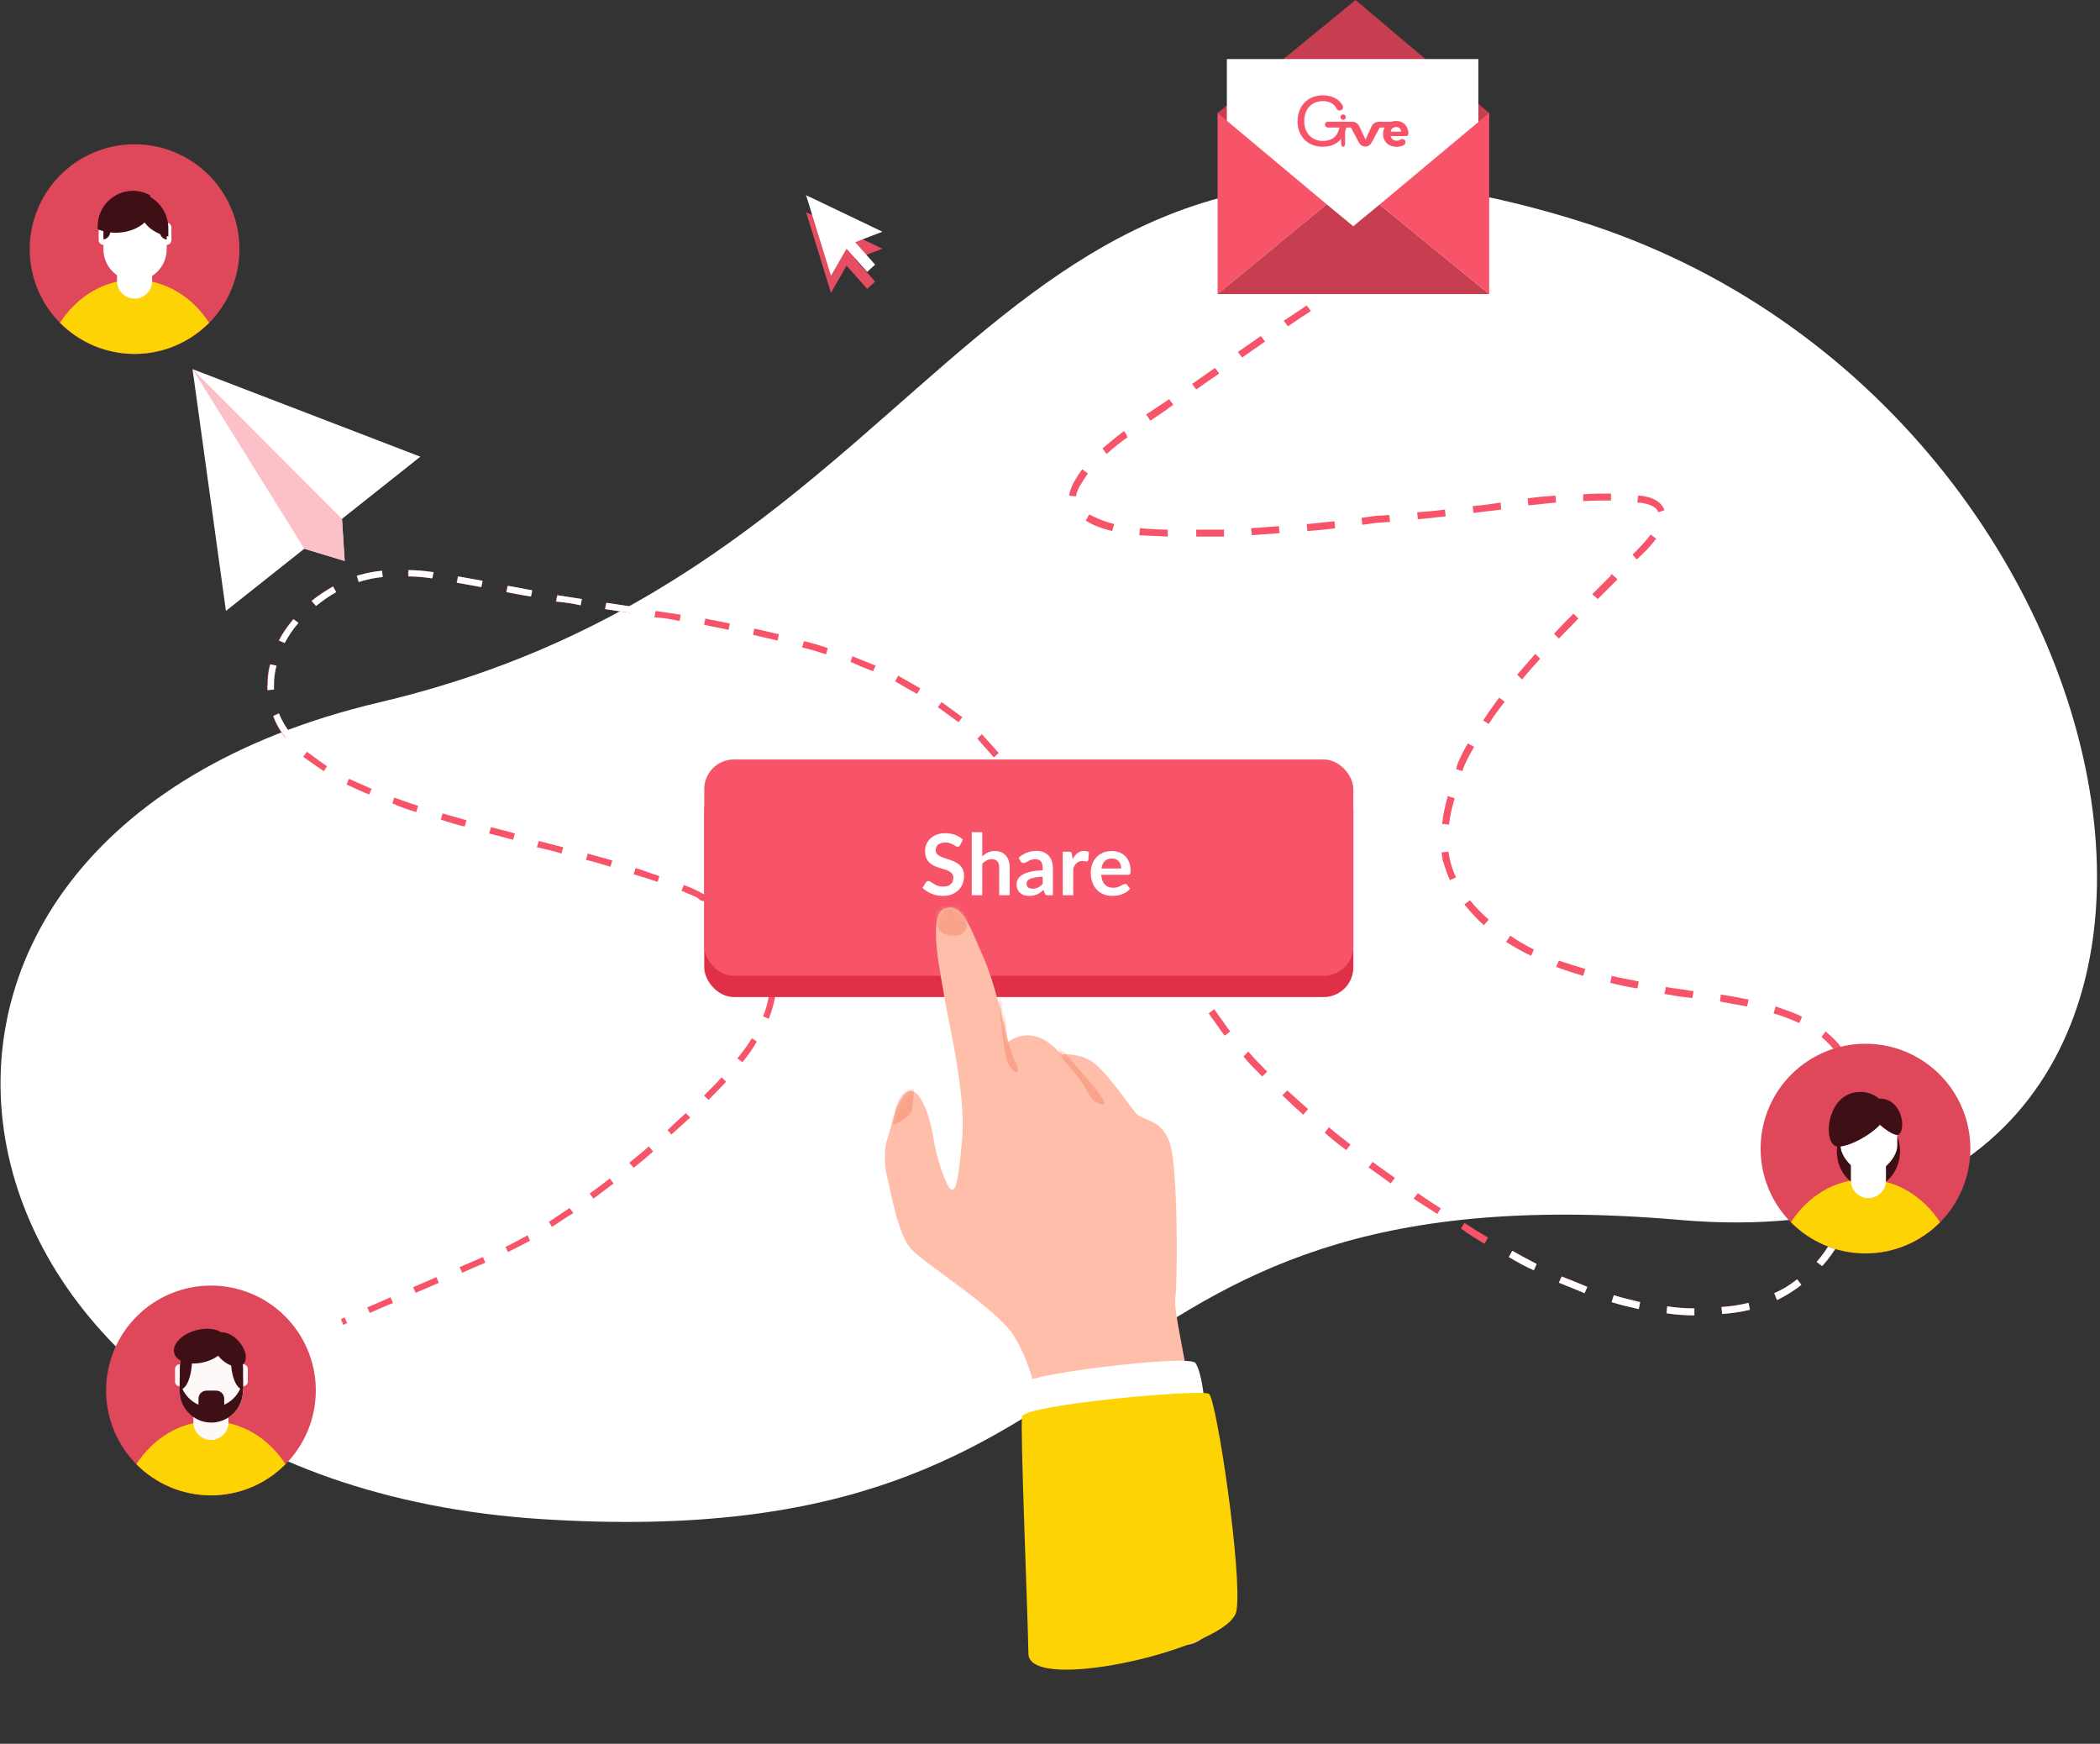 <svg width="495" height="411" viewBox="0 0 495 411" fill="none" xmlns="http://www.w3.org/2000/svg">
<rect x="0" y="0" width="495" height="411" fill="#333333" stroke="none"/>
<path d="M395.967 287.529C245.967 274.529 274.467 367.529 127.467 358.029C-19.534 348.529 -48.533 198.029 89.467 165.529C227.467 133.029 230.467 8.029 371.967 52.029C513.467 96.029 545.967 300.529 395.967 287.529Z" fill="white"/>
<path fill-rule="evenodd" clip-rule="evenodd" d="M56.443 58.721C56.443 65.278 53.838 71.566 49.202 76.202C44.566 80.838 38.278 83.442 31.721 83.442C25.165 83.442 18.877 80.838 14.241 76.202C9.605 71.566 7 65.278 7 58.721C7 52.165 9.605 45.877 14.241 41.241C18.877 36.605 25.165 34 31.721 34C38.278 34 44.566 36.605 49.202 41.241C53.838 45.877 56.443 52.165 56.443 58.721Z" fill="#DF475B"/>
<path fill-rule="evenodd" clip-rule="evenodd" d="M31.72 65.945C24.497 65.945 18.123 69.923 14.145 76.065C18.625 80.584 24.844 83.404 31.72 83.404C38.595 83.404 44.814 80.584 49.295 76.065C45.316 69.962 38.943 65.945 31.72 65.945Z" fill="#FDD304"/>
<path fill-rule="evenodd" clip-rule="evenodd" d="M31.721 52.811C29.442 52.811 27.588 54.665 27.588 56.944V66.254C27.588 68.532 29.442 70.387 31.721 70.387C34 70.387 35.854 68.532 35.854 66.254V56.944C35.854 54.665 34 52.811 31.721 52.811Z" fill="white"/>
<path fill-rule="evenodd" clip-rule="evenodd" d="M24.382 52.502C23.764 52.502 23.262 53.005 23.262 53.623V56.597C23.262 57.215 23.764 57.717 24.382 57.717C25 57.717 25.502 57.215 25.502 56.597V53.623C25.502 53.005 25 52.502 24.382 52.502Z" fill="white"/>
<path fill-rule="evenodd" clip-rule="evenodd" d="M39.292 52.502C38.674 52.502 38.172 53.005 38.172 53.623V56.597C38.172 57.215 38.674 57.717 39.292 57.717C39.91 57.717 40.412 57.215 40.412 56.597V53.623C40.412 53.005 39.91 52.502 39.292 52.502Z" fill="white"/>
<path fill-rule="evenodd" clip-rule="evenodd" d="M31.836 45.974C27.741 45.974 24.381 49.335 24.381 53.429V58.76C24.381 62.854 27.741 66.215 31.836 66.215C35.93 66.215 39.291 62.854 39.291 58.76V53.429C39.291 49.335 35.93 45.974 31.836 45.974Z" fill="white"/>
<path fill-rule="evenodd" clip-rule="evenodd" d="M24.381 53.429V56.442C25.308 56.288 26.003 55.515 26.003 54.55V50.61H24.922C24.574 51.498 24.381 52.464 24.381 53.429Z" fill="#3E0F15"/>
<path fill-rule="evenodd" clip-rule="evenodd" d="M34.502 45.974C33.614 46.979 33.111 48.176 33.111 49.451C33.111 52.464 35.892 54.974 39.678 55.747V53.816C39.678 50.301 37.553 47.249 34.502 45.974Z" fill="#3E0F15"/>
<path fill-rule="evenodd" clip-rule="evenodd" d="M31.334 44.97C26.776 44.97 23.029 48.717 23.029 53.275V54.048C24.265 54.55 25.733 54.859 27.24 54.859C32.068 54.859 35.969 52 35.969 48.485C35.969 47.597 35.699 46.747 35.274 45.974C34.115 45.318 32.763 44.97 31.334 44.97Z" fill="#3E0F15"/>
<path fill-rule="evenodd" clip-rule="evenodd" d="M37.67 50.648V54.588C37.67 55.554 38.365 56.326 39.292 56.481V53.468C39.292 52.502 39.099 51.537 38.752 50.687H37.67V50.648Z" fill="#3E0F15"/>
<path fill-rule="evenodd" clip-rule="evenodd" d="M74.442 327.721C74.442 334.278 71.838 340.566 67.202 345.202C62.566 349.838 56.278 352.443 49.721 352.443C43.165 352.443 36.877 349.838 32.241 345.202C27.605 340.566 25 334.278 25 327.721C25 321.165 27.605 314.877 32.241 310.241C36.877 305.605 43.165 303 49.721 303C56.278 303 62.566 305.605 67.202 310.241C71.838 314.877 74.442 321.165 74.442 327.721Z" fill="#DF475B"/>
<path fill-rule="evenodd" clip-rule="evenodd" d="M49.72 334.983C42.497 334.983 36.123 338.962 32.145 345.103C36.625 349.623 42.844 352.443 49.72 352.443C56.595 352.443 62.814 349.623 67.295 345.103C63.316 338.962 56.943 334.983 49.72 334.983Z" fill="#FDD304"/>
<path fill-rule="evenodd" clip-rule="evenodd" d="M49.721 321.811C47.442 321.811 45.588 323.665 45.588 325.944V335.253C45.588 337.532 47.442 339.387 49.721 339.387C52 339.387 53.854 337.532 53.854 335.253V325.944C53.854 323.704 52 321.811 49.721 321.811Z" fill="#FFF8F9"/>
<path fill-rule="evenodd" clip-rule="evenodd" d="M42.382 321.541C41.764 321.541 41.262 322.043 41.262 322.661V325.635C41.262 326.254 41.764 326.756 42.382 326.756C43 326.756 43.502 326.254 43.502 325.635V322.661C43.502 322.043 43 321.541 42.382 321.541Z" fill="#FFF8F9"/>
<path fill-rule="evenodd" clip-rule="evenodd" d="M57.292 321.541C56.674 321.541 56.172 322.043 56.172 322.661V325.635C56.172 326.254 56.674 326.756 57.292 326.756C57.91 326.756 58.412 326.254 58.412 325.635V322.661C58.412 322.043 57.91 321.541 57.292 321.541Z" fill="#FFF8F9"/>
<path fill-rule="evenodd" clip-rule="evenodd" d="M49.836 315.013C45.741 315.013 42.381 318.373 42.381 322.468V327.798C42.381 331.893 45.741 335.253 49.836 335.253C53.93 335.253 57.291 331.893 57.291 327.798V322.468C57.291 318.373 53.93 315.013 49.836 315.013Z" fill="#FFF8F9"/>
<path fill-rule="evenodd" clip-rule="evenodd" d="M42.381 322.468V327.528C44.003 327.528 45.278 324.245 45.278 320.228C45.278 319.03 45.162 317.871 44.969 316.867C43.346 318.181 42.381 320.228 42.381 322.468Z" fill="#3E0F15"/>
<path fill-rule="evenodd" clip-rule="evenodd" d="M54.703 316.828C54.51 317.833 54.395 318.991 54.395 320.189C54.395 324.245 55.708 327.489 57.292 327.489V322.429C57.292 320.228 56.287 318.18 54.703 316.828Z" fill="#3E0F15"/>
<path fill-rule="evenodd" clip-rule="evenodd" d="M52.85 331.082V329.653C52.85 328.61 52.001 327.76 50.958 327.76H48.679C47.636 327.76 46.786 328.61 46.786 329.653V331.082C44.159 329.923 42.344 327.296 42.344 324.283V327.837C42.344 331.932 45.704 335.292 49.799 335.292C53.893 335.292 57.254 331.932 57.254 327.837V324.283C57.292 327.296 55.438 329.923 52.85 331.082Z" fill="#3E0F15"/>
<path fill-rule="evenodd" clip-rule="evenodd" d="M54.046 314.434C53.351 314.124 52.733 313.97 52.153 314.009C50.995 313.275 49.218 312.966 47.248 313.313C43.771 313.893 40.99 316.094 40.99 318.296C40.99 320.498 43.81 321.811 47.248 321.232C48.87 320.961 50.338 320.343 51.419 319.532C52.115 320.421 53.042 321.193 54.046 321.657C56.209 322.661 57.947 321.85 57.947 319.841C57.909 317.833 56.171 315.438 54.046 314.434Z" fill="#3E0F15"/>
<path d="M45.383 87L99.082 107.636L80.606 122.292L81.245 132.213L71.73 129.331L53.254 143.987L45.383 87Z" fill="white"/>
<path fill-rule="evenodd" clip-rule="evenodd" d="M45.383 87L71.73 129.331L81.245 132.213L80.606 122.292L45.383 87Z" fill="#FCC0C8"/>
<path d="M80.933 312.274L81.822 311.83L81.229 310.496L80.341 310.941L80.933 312.274ZM87.154 309.459C89.08 308.571 90.857 307.83 92.635 307.089L92.043 305.756C90.265 306.497 88.487 307.386 86.562 308.126L87.154 309.459ZM97.968 304.719L103.448 302.349L102.856 301.016L97.375 303.386L97.968 304.719ZM108.929 299.979C110.854 299.091 112.632 298.35 114.409 297.609L113.817 296.276C112.188 297.017 110.41 297.758 108.336 298.646L108.929 299.979ZM119.742 295.091C121.816 294.054 123.593 293.166 124.926 292.425L124.334 291.092L124.186 291.24C122.853 291.981 121.223 292.869 119.149 293.906L119.742 295.091ZM130.111 289.166C131.74 288.129 133.37 286.944 135.147 285.908L134.258 284.723C132.629 285.759 130.999 286.944 129.37 287.981L130.111 289.166ZM139.887 282.501C141.516 281.316 142.998 280.131 144.627 278.946L143.738 277.761C142.257 278.946 140.628 280.131 138.998 281.316L139.887 282.501ZM149.367 275.242C150.848 274.057 152.478 272.724 153.959 271.391L152.922 270.206C151.441 271.539 149.96 272.724 148.33 274.057L149.367 275.242ZM158.255 267.392C159.736 266.059 161.217 264.726 162.698 263.392L161.662 262.356C160.18 263.689 158.699 265.022 157.366 266.355L158.255 267.392ZM166.994 259.245C168.623 257.616 169.957 256.282 171.142 254.949L170.105 253.912C168.92 255.246 167.735 256.431 165.957 258.208L166.994 259.245ZM174.993 250.357C176.326 248.728 177.511 247.099 178.4 245.469L177.215 244.729C176.326 246.21 175.141 247.839 173.808 249.469L174.993 250.357ZM181.214 240.137C181.955 238.211 182.547 236.137 182.843 234.212L181.362 234.064C181.066 235.841 180.622 237.767 179.881 239.544L181.214 240.137ZM181.362 228.435L182.843 228.139C182.399 226.065 181.658 224.139 180.622 222.362L179.437 223.102C180.325 224.88 181.066 226.657 181.362 228.435ZM175.585 218.955L176.622 217.918C175.289 216.733 173.66 215.548 171.734 214.363L170.993 215.548C172.771 216.585 174.252 217.622 175.585 218.955ZM165.809 212.437L166.55 211.104C165.957 210.808 165.365 210.512 164.92 210.215C163.735 209.623 162.402 209.03 161.217 208.586L160.625 209.919C161.81 210.512 163.143 210.956 164.328 211.548C164.772 211.993 165.217 212.289 165.809 212.437ZM154.996 207.845L155.44 206.512C153.663 205.92 151.737 205.179 149.811 204.587L149.367 206.068C151.441 206.66 153.218 207.253 154.996 207.845ZM143.886 204.29L144.331 202.809C142.405 202.217 140.48 201.772 138.554 201.18L138.11 202.661C140.035 203.105 141.961 203.698 143.886 204.29ZM132.333 201.18L132.777 199.698C130.851 199.254 128.926 198.662 127 198.217L126.556 199.698C128.629 200.143 130.555 200.587 132.333 201.18ZM120.927 197.921L121.371 196.44L120.334 196.143L115.743 194.958L115.298 196.44L120.927 197.921ZM248.315 197.328L249.5 196.44C248.463 194.81 247.278 193.181 246.093 191.551L244.908 192.44C246.093 194.07 247.278 195.699 248.315 197.328ZM109.521 194.81L109.966 193.329C108.04 192.736 106.114 192.292 104.337 191.7L103.893 193.181C105.67 193.773 107.596 194.366 109.521 194.81ZM98.116 191.403L98.56 189.922C96.634 189.33 94.709 188.589 92.931 187.996L92.487 189.33C94.264 190.218 96.19 190.811 98.116 191.403ZM241.501 187.7L242.686 186.811C241.501 185.182 240.316 183.553 238.983 182.071L237.798 182.96C239.131 184.441 240.316 186.071 241.501 187.7ZM87.006 187.256L87.599 185.923C85.821 185.182 83.895 184.293 82.266 183.553L81.674 184.886C83.303 185.626 85.081 186.515 87.006 187.256ZM76.341 181.775L77.082 180.59C75.304 179.405 73.823 178.22 72.342 177.183L71.453 178.368C72.934 179.405 74.564 180.59 76.341 181.775ZM234.243 178.516L235.428 177.48C234.095 175.998 232.762 174.517 231.429 173.036L230.392 174.073C231.577 175.554 232.91 176.887 234.243 178.516ZM67.305 173.925L68.49 173.036C67.305 171.406 66.269 169.777 65.676 168.148L64.343 168.74C64.936 170.518 65.972 172.295 67.305 173.925ZM225.948 170.221L226.837 169.036C225.207 167.851 223.578 166.666 221.949 165.481L221.06 166.666C222.689 167.851 224.319 169.036 225.948 170.221ZM216.172 163.556L216.912 162.223C215.135 161.186 213.505 160.297 211.728 159.26L210.987 160.593C212.765 161.63 214.542 162.667 216.172 163.556ZM63.01 162.667L64.491 162.519C64.491 162.223 64.491 161.778 64.491 161.482C64.491 160.001 64.639 158.519 65.084 156.89L63.602 156.594C63.158 158.223 63.01 159.853 63.01 161.482C62.862 161.778 63.01 162.223 63.01 162.667ZM205.803 158.223L206.395 156.89C204.618 156.149 202.692 155.409 200.915 154.668L200.47 156.001C202.1 156.742 203.877 157.483 205.803 158.223ZM194.694 154.224L195.138 152.743C193.36 152.15 191.435 151.558 189.509 151.113L189.065 152.594C190.99 153.039 192.916 153.631 194.694 154.224ZM67.009 151.558C67.898 149.928 68.935 148.299 70.268 146.818L69.083 145.929C67.75 147.558 66.565 149.188 65.676 150.965L67.009 151.558ZM183.288 150.965L183.584 149.484C181.658 149.039 179.733 148.595 177.807 148.151L177.511 149.632C179.437 150.076 181.362 150.521 183.288 150.965ZM171.734 148.447L172.03 146.966C170.105 146.521 168.179 146.225 166.253 145.781L165.957 147.262C167.883 147.706 169.808 148.003 171.734 148.447ZM160.18 146.373L160.476 144.892C158.551 144.596 156.625 144.299 154.551 144.003L154.255 145.484C156.329 145.633 158.255 145.929 160.18 146.373ZM148.478 144.448L148.775 142.966L142.85 142.078L142.553 143.559L148.478 144.448ZM74.415 142.818C75.897 141.633 77.526 140.448 79.156 139.559L78.415 138.226C76.637 139.263 75.008 140.3 73.379 141.633L74.415 142.818ZM136.776 142.67L137.073 141.189C135.147 140.893 133.221 140.596 131.296 140.3L131 141.781C132.777 141.929 134.851 142.226 136.776 142.67ZM125.074 140.596L125.371 139.115C123.445 138.819 121.519 138.374 119.594 138.078L119.298 139.559C121.075 139.856 123.001 140.3 125.074 140.596ZM113.373 138.374L113.669 136.893L107.892 135.856L107.596 137.338L113.373 138.374ZM84.488 137.189C84.784 137.041 85.081 137.041 85.377 136.893C87.006 136.449 88.487 136.153 90.117 136.004L89.969 134.523C88.339 134.671 86.71 134.967 85.081 135.412C84.784 135.56 84.34 135.56 84.044 135.708L84.488 137.189ZM101.819 136.301L102.115 134.819H101.819C99.745 134.523 97.968 134.375 96.19 134.375V135.856C97.968 135.856 99.745 136.004 101.671 136.301H101.819Z" fill="#F75369"/>
<path d="M68.591 173.036L67.406 173.925C66.073 172.295 65.036 170.518 64.443 168.74L65.776 168.148C66.369 169.777 67.406 171.406 68.591 173.036Z" fill="white"/>
<path d="M64.591 162.519L63.11 162.667C63.11 162.223 62.962 161.778 63.11 161.482C63.11 159.853 63.258 158.223 63.703 156.594L65.184 156.89C64.74 158.519 64.591 160.001 64.591 161.482V162.519Z" fill="white"/>
<path d="M70.368 146.818C69.035 148.299 67.998 149.928 67.11 151.558L65.776 150.965C66.665 149.188 67.85 147.558 69.183 145.929L70.368 146.818Z" fill="white"/>
<path d="M148.875 142.966L148.579 144.448L142.654 143.559L142.95 142.078L148.875 142.966Z" fill="white"/>
<path d="M79.256 139.559C77.627 140.448 75.997 141.633 74.516 142.818L73.479 141.633C75.108 140.3 76.738 139.263 78.515 138.226L79.256 139.559Z" fill="white"/>
<path d="M137.173 141.189L136.877 142.67C134.951 142.226 132.877 141.929 131.1 141.781L131.396 140.3L137.173 141.189Z" fill="white"/>
<path d="M125.471 139.115L125.175 140.596C123.101 140.3 121.175 139.856 119.398 139.559L119.694 138.078C121.62 138.374 123.546 138.819 125.471 139.115Z" fill="white"/>
<path d="M113.769 136.893L113.473 138.374L107.696 137.338L107.992 135.856L113.769 136.893Z" fill="white"/>
<path d="M85.477 136.893C85.181 137.041 84.885 137.041 84.588 137.189L84.144 135.708C84.44 135.56 84.885 135.56 85.181 135.412C86.81 134.967 88.44 134.671 90.069 134.523L90.217 136.004C88.588 136.153 87.107 136.449 85.477 136.893Z" fill="white"/>
<path d="M102.215 134.819L101.919 136.301H101.771C99.845 136.004 98.068 135.856 96.29 135.856V134.375C98.068 134.375 99.845 134.523 101.919 134.819H102.215Z" fill="white"/>
<path d="M399.387 310V308.364C397.258 308.364 395.129 308.201 393 307.874L392.836 309.509C394.965 309.836 397.258 310 399.387 310ZM405.937 309.673C408.23 309.509 410.359 309.182 412.488 308.691L412.16 307.056C410.195 307.546 408.066 307.874 405.774 308.037L405.937 309.673ZM386.286 308.528L386.613 306.892C384.648 306.401 382.519 305.911 380.39 305.256L379.899 306.892C382.028 307.546 384.157 308.037 386.286 308.528ZM418.875 306.401C420.84 305.42 422.805 304.275 424.606 302.803L423.624 301.494C421.986 302.803 420.185 303.948 418.22 304.766L418.875 306.401ZM373.512 304.766L374.167 303.293C372.202 302.476 370.237 301.658 368.108 300.84L367.453 302.312C369.582 303.13 371.547 303.948 373.512 304.766ZM361.557 299.368L362.213 297.896C360.411 296.914 358.446 295.933 356.481 294.788L355.662 296.26C357.627 297.405 359.592 298.55 361.557 299.368ZM429.519 298.386C430.993 296.75 432.303 294.951 433.449 292.988L431.976 292.17C430.829 293.97 429.683 295.769 428.209 297.405L429.519 298.386ZM349.93 293.152L350.749 291.68C348.784 290.535 346.983 289.39 345.181 288.245L344.362 289.553C346.164 290.862 347.965 292.007 349.93 293.152ZM436.233 286.936C436.725 285.627 437.216 284.319 437.544 283.01C437.707 282.192 438.035 281.375 438.199 280.557L436.561 280.23C436.397 281.047 436.07 281.865 435.906 282.52C435.578 283.828 435.087 285.137 434.596 286.282L436.233 286.936ZM338.794 286.118L339.613 284.81C337.812 283.665 336.01 282.52 334.209 281.211L333.226 282.52C335.192 283.828 336.993 284.973 338.794 286.118ZM327.822 278.921L328.805 277.612C327.003 276.304 325.202 275.159 323.564 273.85L322.582 275.159C324.219 276.304 326.021 277.612 327.822 278.921ZM439.509 274.014C439.836 271.724 440 269.597 440 267.471H438.362C438.362 269.597 438.199 271.724 437.871 273.85L439.509 274.014ZM317.341 271.069L318.324 269.761C316.686 268.452 314.885 267.144 313.247 265.671L312.265 266.98C313.902 268.452 315.54 269.761 317.341 271.069ZM307.188 262.727L308.334 261.419C306.697 259.946 305.059 258.474 303.422 257.002L302.275 258.147C303.913 259.783 305.551 261.255 307.188 262.727ZM438.035 261.091L439.672 260.928C439.345 258.638 438.854 256.511 438.035 254.385L436.561 254.876C437.216 256.838 437.707 258.801 438.035 261.091ZM297.526 253.731L298.672 252.586C297.199 250.95 295.561 249.478 294.251 247.842L293.105 248.987C294.415 250.623 296.052 252.258 297.526 253.731ZM433.613 249.151L434.923 248.169C434.596 247.842 434.432 247.351 434.105 247.024C433.122 245.552 431.812 244.407 430.338 243.098L429.355 244.407C430.666 245.552 431.812 246.697 432.794 248.005C433.122 248.496 433.449 248.823 433.613 249.151ZM288.683 244.08L289.993 243.098L289.338 242.28C288.355 240.808 287.209 239.336 286.226 237.864L284.916 238.845C285.899 240.318 287.045 241.79 288.028 243.262L288.683 244.08ZM424.115 241.135L424.77 239.663C422.969 238.682 420.84 238.027 418.547 237.21L418.056 238.845C420.348 239.5 422.314 240.318 424.115 241.135ZM411.833 237.21L412.16 235.574C410.195 235.247 408.23 234.756 405.61 234.429L405.446 236.065C407.902 236.555 410.031 236.882 411.833 237.21ZM398.895 235.247L399.223 233.611L398.077 233.447C396.275 233.12 394.474 232.957 392.672 232.63L392.345 234.265C394.146 234.592 395.948 234.92 397.749 235.083L398.895 235.247ZM281.314 233.12L282.787 232.302C281.641 230.34 280.822 228.377 280.003 226.577L278.53 227.232C279.185 229.031 280.167 230.994 281.314 233.12ZM385.958 232.957L386.286 231.321C383.993 230.83 381.864 230.503 379.899 230.012L379.571 231.648C381.537 232.139 383.665 232.63 385.958 232.957ZM373.185 230.012L373.676 228.377C371.547 227.722 369.418 227.068 367.453 226.414L366.798 227.886C368.927 228.704 371.056 229.358 373.185 230.012ZM360.902 225.269L361.557 223.797C359.592 222.815 357.627 221.67 355.99 220.525L355.007 221.997C356.808 223.142 358.774 224.287 360.902 225.269ZM276.564 220.689L278.202 220.362C277.711 218.399 277.383 216.109 277.219 213.982L275.582 214.146C275.746 216.436 276.073 218.562 276.564 220.689ZM349.767 218.071L350.913 216.763C349.275 215.291 347.801 213.819 346.491 212.183L345.181 213.164C346.491 214.8 347.965 216.436 349.767 218.071ZM341.742 207.439L343.216 206.785C342.561 205.476 342.07 204.004 341.742 202.532C341.578 201.878 341.578 201.387 341.415 200.733L339.777 200.896C339.941 201.551 339.941 202.205 340.105 202.859C340.596 204.331 341.087 205.967 341.742 207.439ZM341.578 194.353C341.742 192.39 342.233 190.427 342.888 188.137L341.251 187.647C340.596 190.1 340.105 192.227 339.941 194.19L341.578 194.353ZM344.69 181.758L345.017 180.777C345.672 179.304 346.491 177.669 347.474 176.033L346 175.215C345.017 176.851 344.199 178.487 343.544 180.122L343.216 181.267L344.69 181.758ZM350.913 170.635C352.059 168.836 353.369 167.036 354.679 165.401L353.369 164.419C352.059 166.219 350.749 168.018 349.603 169.817L350.913 170.635ZM358.774 160.166C360.084 158.531 361.557 156.895 363.031 155.259L361.885 154.114C360.411 155.75 358.937 157.549 357.627 159.021L358.774 160.166ZM367.453 150.515C368.927 148.88 370.564 147.408 372.038 145.772L370.892 144.627C369.418 146.099 367.78 147.735 366.307 149.37L367.453 150.515ZM376.624 141.192L380.882 136.939C381.045 136.775 381.209 136.612 381.209 136.448L379.899 135.303C379.735 135.467 379.735 135.63 379.571 135.794L375.314 140.047L376.624 141.192ZM385.794 131.868C387.432 130.396 389.07 128.76 390.38 126.961L389.07 125.979C387.923 127.615 386.286 129.251 384.812 130.723L385.794 131.868ZM288.519 126.47V124.834C286.39 124.834 284.261 124.834 281.969 124.834V126.47C284.098 126.47 286.39 126.47 288.519 126.47ZM275.254 126.47V124.834C272.962 124.834 270.833 124.671 268.704 124.507L268.54 126.143C270.833 126.307 272.962 126.307 275.254 126.47ZM295.07 126.143C297.199 125.979 299.491 125.816 301.62 125.652L301.456 124.016C299.328 124.18 297.035 124.344 294.906 124.507L295.07 126.143ZM262.153 125.162L262.645 123.526C260.679 123.035 258.551 122.217 256.749 121.236L255.93 122.708C257.732 123.853 260.024 124.671 262.153 125.162ZM308.171 125.162C310.3 124.998 312.429 124.834 314.721 124.507L314.557 122.871C312.429 123.035 310.136 123.362 308.007 123.526L308.171 125.162ZM321.108 123.689C322.254 123.526 323.564 123.362 324.711 123.199C325.693 123.199 326.676 123.035 327.659 123.035L327.495 121.399C326.512 121.399 325.53 121.563 324.547 121.563C323.237 121.726 322.091 121.89 320.944 122.054L321.108 123.689ZM334.209 122.381C336.338 122.217 338.631 121.89 340.76 121.726L340.596 120.091C338.467 120.418 336.174 120.581 334.045 120.745L334.209 122.381ZM347.31 120.909C349.439 120.581 351.732 120.418 353.861 120.091L353.697 118.455C351.568 118.782 349.439 119.109 347.146 119.273L347.31 120.909ZM390.871 120.745L392.345 120.254C391.362 117.474 387.76 116.819 386.122 116.819L385.958 118.455C387.105 118.455 390.38 118.946 390.871 120.745ZM360.247 119.109C362.376 118.946 364.505 118.619 366.798 118.455L366.634 116.819C364.341 116.983 362.213 117.146 360.084 117.474L360.247 119.109ZM373.185 118.128C375.314 117.964 377.606 117.964 379.735 117.964V116.329C377.606 116.329 375.314 116.329 373.185 116.492V118.128ZM253.638 116.983C253.801 116.001 254.129 115.02 254.948 113.875C255.439 113.057 255.93 112.403 256.422 111.585L255.111 110.603C254.456 111.421 253.965 112.239 253.474 113.057C252.655 114.366 252.164 115.674 252 116.819L253.638 116.983ZM260.843 107.005C262.481 105.533 264.118 104.224 265.756 103.079L265.429 102.261L264.937 101.607C263.136 102.915 261.498 104.388 259.861 105.696L260.843 107.005ZM271.16 99.153C272.634 98.172 274.599 96.863 276.564 95.391L275.582 94.082C273.453 95.555 271.652 96.7 270.178 97.681L271.16 99.153ZM281.969 91.792L287.373 88.03L286.39 86.722L280.986 90.484L281.969 91.792ZM292.777 84.268L298.181 80.506L297.199 79.197L291.794 82.96L292.777 84.268ZM303.585 76.907C305.714 75.435 307.516 74.29 308.99 73.309L308.007 72C306.533 72.981 304.568 74.29 302.603 75.599L303.585 76.907Z" fill="#F75369"/>
<path d="M399.378 308.389V310.025C397.249 310.025 394.956 309.861 392.828 309.534L392.991 307.898C395.12 308.226 397.249 308.389 399.378 308.389Z" fill="white"/>
<path d="M412.479 308.716C410.35 309.207 408.221 309.534 405.929 309.698L405.765 308.062C408.057 307.898 410.186 307.571 412.152 307.08L412.479 308.716Z" fill="white"/>
<path d="M386.605 306.917L386.277 308.553L386.276 308.552C384.148 308.062 382.019 307.571 379.89 306.917L380.382 305.281C382.51 305.935 384.639 306.426 386.605 306.917Z" fill="white"/>
<path d="M424.598 302.828C422.796 304.3 420.831 305.445 418.866 306.426L418.211 304.79C420.176 303.973 421.977 302.828 423.615 301.519L424.598 302.828Z" fill="white"/>
<path d="M374.159 303.318L373.503 304.79C371.538 303.973 369.573 303.155 367.444 302.337L368.099 300.865C370.228 301.683 372.193 302.5 374.159 303.318Z" fill="white"/>
<path d="M362.204 297.92L361.549 299.393C359.584 298.575 357.619 297.43 355.654 296.285L355.653 296.285L356.472 294.812C358.437 295.957 360.402 296.939 362.204 297.92Z" fill="white"/>
<path d="M433.441 293.013C432.294 294.976 430.984 296.775 429.51 298.411L428.2 297.43C429.674 295.794 430.82 293.995 431.967 292.195L431.967 292.195L433.441 293.013Z" fill="white"/>
<path d="M436.225 286.961L436.225 286.961L434.587 286.307C435.078 285.162 435.57 283.853 435.897 282.544C436.061 281.89 436.389 281.072 436.552 280.254L438.19 280.582C438.026 281.399 437.699 282.217 437.535 283.035C437.207 284.344 436.716 285.652 436.225 286.961Z" fill="white"/>
<path fill-rule="evenodd" clip-rule="evenodd" d="M464.443 270.721C464.443 277.278 461.838 283.566 457.202 288.202C452.566 292.838 446.278 295.443 439.721 295.443C433.165 295.443 426.877 292.838 422.241 288.202C417.605 283.566 415 277.278 415 270.721C415 264.165 417.605 257.877 422.241 253.241C426.877 248.605 433.165 246 439.721 246C446.278 246 452.566 248.605 457.202 253.241C461.838 257.877 464.443 264.165 464.443 270.721Z" fill="#DF475B"/>
<path fill-rule="evenodd" clip-rule="evenodd" d="M439.722 277.945C432.499 277.945 426.125 281.923 422.146 288.065C426.627 292.584 432.846 295.404 439.722 295.404C446.597 295.404 452.816 292.584 457.297 288.065C453.318 281.962 446.906 277.945 439.722 277.945Z" fill="#FDD304"/>
<path fill-rule="evenodd" clip-rule="evenodd" d="M447.871 271.301C447.871 273.595 447.086 275.796 445.687 277.419C444.289 279.041 442.393 279.953 440.416 279.953C438.439 279.953 436.543 279.041 435.144 277.419C433.746 275.796 432.961 273.595 432.961 271.301C432.961 270.164 433.154 269.039 433.528 267.99C433.903 266.94 434.452 265.986 435.144 265.182C435.837 264.379 436.659 263.742 437.563 263.307C438.468 262.872 439.437 262.648 440.416 262.648C442.393 262.648 444.289 263.56 445.687 265.182C447.086 266.805 447.871 269.006 447.871 271.301Z" fill="#3E0F15"/>
<path fill-rule="evenodd" clip-rule="evenodd" d="M440.416 264.811C438.137 264.811 436.283 266.665 436.283 268.944V278.253C436.283 280.532 438.137 282.387 440.416 282.387C442.695 282.387 444.549 280.532 444.549 278.253V268.944C444.549 266.665 442.695 264.811 440.416 264.811Z" fill="white"/>
<path fill-rule="evenodd" clip-rule="evenodd" d="M440.532 259.017C436.863 259.017 433.85 262.03 433.85 265.7V269.987C433.85 273.657 438.987 277.172 440.532 277.172C442.077 277.172 447.215 273.657 447.215 269.987V265.7C447.215 262.03 444.202 259.017 440.532 259.017Z" fill="white"/>
<path fill-rule="evenodd" clip-rule="evenodd" d="M438.485 257.356C430.258 257.356 429.446 270.258 433.27 270.258C436.786 270.258 444.318 265.584 444.511 262.648C444.665 259.751 441.962 257.356 438.485 257.356Z" fill="#3E0F15"/>
<path fill-rule="evenodd" clip-rule="evenodd" d="M444.24 259.056C442.116 258.554 440.416 259.597 440.416 261.373C440.416 263.15 444.781 266.974 446.905 267.476C449.184 268.017 449.184 260.253 444.24 259.056Z" fill="#3E0F15"/>
<path d="M318.981 54.843L325.183 49.675L351.024 28.09V26.631L319.529 0L287 26.631V28.09L312.719 49.614L318.981 54.843Z" fill="#C73E50"/>
<path d="M289.189 13.923H348.471V62.808H289.189V13.923Z" fill="white"/>
<path d="M305.857 28.593L305.857 28.665C305.873 31.991 308.118 34.585 311.797 34.585C314.908 34.585 316.811 32.781 317.307 30.05L318.431 30.05L320.368 33.681C320.712 34.326 321.457 34.677 322.204 34.498C322.671 34.385 323.057 34.059 323.285 33.638L325.231 30.05L326.382 30.05C326.337 30.134 326.295 30.222 326.256 30.314C326.095 30.693 326.015 31.116 326.015 31.584C326.015 32.067 326.097 32.495 326.262 32.871C326.426 33.247 326.653 33.562 326.94 33.819C327.227 34.076 327.562 34.271 327.945 34.405C328.328 34.539 328.734 34.607 329.163 34.607C329.745 34.607 330.257 34.501 330.697 34.291C330.778 34.252 330.857 34.209 330.932 34.164C331.418 33.875 331.425 33.176 330.947 32.875C330.685 32.709 330.353 32.724 330.098 32.899C330.049 32.932 329.998 32.963 329.944 32.992C329.738 33.103 329.485 33.158 329.186 33.158C329.018 33.158 328.855 33.132 328.698 33.078C328.541 33.024 328.399 32.95 328.273 32.854C328.146 32.758 328.043 32.645 327.962 32.515C327.882 32.385 327.834 32.239 327.819 32.078L331.531 32.078C332.317 31.937 331.907 30.703 331.766 30.319C331.624 29.936 331.427 29.611 331.174 29.343C330.921 29.074 330.618 28.869 330.266 28.728C329.914 28.586 329.527 28.515 329.105 28.515C328.712 28.515 328.343 28.574 327.999 28.693L325.034 28.693L325.034 28.693C324.279 28.693 323.592 29.131 323.277 29.814L321.886 32.826L321.84 32.826L320.416 29.78C320.106 29.117 319.437 28.693 318.702 28.693L318.702 28.693L312.988 28.693C312.599 28.693 312.286 29.016 312.306 29.408C312.326 29.774 312.657 30.05 313.026 30.05L315.735 30.05C315.322 32.085 313.981 33.227 311.797 33.227C309.051 33.227 307.429 31.159 307.429 28.593C307.429 25.962 308.902 23.827 311.88 23.827C313.444 23.827 314.564 24.549 315.041 25.583C315.169 25.859 315.436 26.044 315.741 26.044L315.788 26.044C316.382 26.044 316.761 25.419 316.49 24.894C315.747 23.456 314.052 22.47 311.88 22.47C307.942 22.47 305.857 25.3 305.857 28.593ZM327.934 30.608C328.002 30.474 328.094 30.357 328.209 30.257C328.324 30.158 328.458 30.079 328.611 30.022C328.765 29.964 328.933 29.936 329.117 29.936C329.492 29.936 329.774 30.043 329.962 30.257C330.149 30.472 330.243 30.729 330.243 31.028L327.819 31.028C327.826 30.882 327.865 30.742 327.934 30.608Z" fill="#F75369"/>
<path d="M316.125 29.763L316.125 33.849C316.125 34.268 316.334 34.607 316.592 34.607C316.85 34.607 317.059 34.268 317.059 33.849L317.059 29.763C317.059 29.344 316.85 29.005 316.592 29.005C316.334 29.005 316.125 29.344 316.125 29.763Z" fill="#F75369"/>
<path d="M317.229 27.605C317.229 27.956 316.944 28.241 316.593 28.241C316.241 28.241 315.957 27.956 315.957 27.605C315.957 27.253 316.241 26.969 316.593 26.969C316.944 26.969 317.229 27.253 317.229 27.605Z" fill="#F75369"/>
<path d="M287 26.631V69.313L312.719 48.154L287 26.631Z" fill="#F75369"/>
<path d="M318.981 53.323L312.719 48.154L287 69.313H351.024L325.183 48.215L318.981 53.323Z" fill="#C73E50"/>
<path d="M325.182 48.215L351.022 69.313V26.631L325.182 48.215Z" fill="#F75369"/>
<rect x="166" y="184" width="153" height="51" rx="7" fill="#DF3048"/>
<rect x="166" y="179" width="153" height="51" rx="7" fill="#F75369"/>
<path d="M226.31 199.17C226.23 199.31 226.143 199.413 226.05 199.48C225.963 199.54 225.853 199.57 225.72 199.57C225.58 199.57 225.427 199.52 225.26 199.42C225.1 199.313 224.907 199.197 224.68 199.07C224.453 198.943 224.187 198.83 223.88 198.73C223.58 198.623 223.223 198.57 222.81 198.57C222.437 198.57 222.11 198.617 221.83 198.71C221.55 198.797 221.313 198.92 221.12 199.08C220.933 199.24 220.793 199.433 220.7 199.66C220.607 199.88 220.56 200.123 220.56 200.39C220.56 200.73 220.653 201.013 220.84 201.24C221.033 201.467 221.287 201.66 221.6 201.82C221.913 201.98 222.27 202.123 222.67 202.25C223.07 202.377 223.48 202.513 223.9 202.66C224.32 202.8 224.73 202.967 225.13 203.16C225.53 203.347 225.887 203.587 226.2 203.88C226.513 204.167 226.763 204.52 226.95 204.94C227.143 205.36 227.24 205.87 227.24 206.47C227.24 207.123 227.127 207.737 226.9 208.31C226.68 208.877 226.353 209.373 225.92 209.8C225.493 210.22 224.97 210.553 224.35 210.8C223.73 211.04 223.02 211.16 222.22 211.16C221.76 211.16 221.307 211.113 220.86 211.02C220.413 210.933 219.983 210.807 219.57 210.64C219.163 210.473 218.78 210.273 218.42 210.04C218.06 209.807 217.74 209.547 217.46 209.26L218.25 207.97C218.317 207.877 218.403 207.8 218.51 207.74C218.617 207.673 218.73 207.64 218.85 207.64C219.017 207.64 219.197 207.71 219.39 207.85C219.583 207.983 219.813 208.133 220.08 208.3C220.347 208.467 220.657 208.62 221.01 208.76C221.37 208.893 221.8 208.96 222.3 208.96C223.067 208.96 223.66 208.78 224.08 208.42C224.5 208.053 224.71 207.53 224.71 206.85C224.71 206.47 224.613 206.16 224.42 205.92C224.233 205.68 223.983 205.48 223.67 205.32C223.357 205.153 223 205.013 222.6 204.9C222.2 204.787 221.793 204.663 221.38 204.53C220.967 204.397 220.56 204.237 220.16 204.05C219.76 203.863 219.403 203.62 219.09 203.32C218.777 203.02 218.523 202.647 218.33 202.2C218.143 201.747 218.05 201.19 218.05 200.53C218.05 200.003 218.153 199.49 218.36 198.99C218.573 198.49 218.88 198.047 219.28 197.66C219.68 197.273 220.173 196.963 220.76 196.73C221.347 196.497 222.02 196.38 222.78 196.38C223.633 196.38 224.42 196.513 225.14 196.78C225.86 197.047 226.473 197.42 226.98 197.9L226.31 199.17ZM231.53 201.84C231.93 201.467 232.37 201.163 232.85 200.93C233.33 200.697 233.893 200.58 234.54 200.58C235.1 200.58 235.597 200.677 236.03 200.87C236.463 201.057 236.823 201.323 237.11 201.67C237.403 202.01 237.623 202.42 237.77 202.9C237.923 203.373 238 203.897 238 204.47V211H235.53V204.47C235.53 203.843 235.387 203.36 235.1 203.02C234.813 202.673 234.377 202.5 233.79 202.5C233.363 202.5 232.963 202.597 232.59 202.79C232.217 202.983 231.863 203.247 231.53 203.58V211H229.06V196.14H231.53V201.84ZM245.769 206.62C245.056 206.653 244.456 206.717 243.969 206.81C243.482 206.897 243.092 207.01 242.799 207.15C242.506 207.29 242.296 207.453 242.169 207.64C242.042 207.827 241.979 208.03 241.979 208.25C241.979 208.683 242.106 208.993 242.359 209.18C242.619 209.367 242.956 209.46 243.369 209.46C243.876 209.46 244.312 209.37 244.679 209.19C245.052 209.003 245.416 208.723 245.769 208.35V206.62ZM240.109 202.17C241.289 201.09 242.709 200.55 244.369 200.55C244.969 200.55 245.506 200.65 245.979 200.85C246.452 201.043 246.852 201.317 247.179 201.67C247.506 202.017 247.752 202.433 247.919 202.92C248.092 203.407 248.179 203.94 248.179 204.52V211H247.059C246.826 211 246.646 210.967 246.519 210.9C246.392 210.827 246.292 210.683 246.219 210.47L245.999 209.73C245.739 209.963 245.486 210.17 245.239 210.35C244.992 210.523 244.736 210.67 244.469 210.79C244.202 210.91 243.916 211 243.609 211.06C243.309 211.127 242.976 211.16 242.609 211.16C242.176 211.16 241.776 211.103 241.409 210.99C241.042 210.87 240.726 210.693 240.459 210.46C240.192 210.227 239.986 209.937 239.839 209.59C239.692 209.243 239.619 208.84 239.619 208.38C239.619 208.12 239.662 207.863 239.749 207.61C239.836 207.35 239.976 207.103 240.169 206.87C240.369 206.637 240.626 206.417 240.939 206.21C241.252 206.003 241.636 205.823 242.089 205.67C242.549 205.517 243.082 205.393 243.689 205.3C244.296 205.2 244.989 205.14 245.769 205.12V204.52C245.769 203.833 245.622 203.327 245.329 203C245.036 202.667 244.612 202.5 244.059 202.5C243.659 202.5 243.326 202.547 243.059 202.64C242.799 202.733 242.569 202.84 242.369 202.96C242.169 203.073 241.986 203.177 241.819 203.27C241.659 203.363 241.479 203.41 241.279 203.41C241.106 203.41 240.959 203.367 240.839 203.28C240.719 203.187 240.622 203.08 240.549 202.96L240.109 202.17ZM252.835 202.52C253.155 201.907 253.535 201.427 253.975 201.08C254.415 200.727 254.935 200.55 255.535 200.55C256.008 200.55 256.388 200.653 256.675 200.86L256.515 202.71C256.482 202.83 256.432 202.917 256.365 202.97C256.305 203.017 256.222 203.04 256.115 203.04C256.015 203.04 255.865 203.023 255.665 202.99C255.472 202.957 255.282 202.94 255.095 202.94C254.822 202.94 254.578 202.98 254.365 203.06C254.152 203.14 253.958 203.257 253.785 203.41C253.618 203.557 253.468 203.737 253.335 203.95C253.208 204.163 253.088 204.407 252.975 204.68V211H250.505V200.74H251.955C252.208 200.74 252.385 200.787 252.485 200.88C252.585 200.967 252.652 201.127 252.685 201.36L252.835 202.52ZM264.283 204.69C264.283 204.37 264.236 204.07 264.143 203.79C264.056 203.503 263.923 203.253 263.743 203.04C263.563 202.827 263.333 202.66 263.053 202.54C262.78 202.413 262.46 202.35 262.093 202.35C261.38 202.35 260.816 202.553 260.403 202.96C259.996 203.367 259.736 203.943 259.623 204.69H264.283ZM259.573 206.18C259.613 206.707 259.706 207.163 259.853 207.55C260 207.93 260.193 208.247 260.433 208.5C260.673 208.747 260.956 208.933 261.283 209.06C261.616 209.18 261.983 209.24 262.383 209.24C262.783 209.24 263.126 209.193 263.413 209.1C263.706 209.007 263.96 208.903 264.173 208.79C264.393 208.677 264.583 208.573 264.743 208.48C264.91 208.387 265.07 208.34 265.223 208.34C265.43 208.34 265.583 208.417 265.683 208.57L266.393 209.47C266.12 209.79 265.813 210.06 265.473 210.28C265.133 210.493 264.776 210.667 264.403 210.8C264.036 210.927 263.66 211.017 263.273 211.07C262.893 211.123 262.523 211.15 262.163 211.15C261.45 211.15 260.786 211.033 260.173 210.8C259.56 210.56 259.026 210.21 258.573 209.75C258.12 209.283 257.763 208.71 257.503 208.03C257.243 207.343 257.113 206.55 257.113 205.65C257.113 204.95 257.226 204.293 257.453 203.68C257.68 203.06 258.003 202.523 258.423 202.07C258.85 201.61 259.366 201.247 259.973 200.98C260.586 200.713 261.276 200.58 262.043 200.58C262.69 200.58 263.286 200.683 263.833 200.89C264.38 201.097 264.85 201.4 265.243 201.8C265.636 202.193 265.943 202.68 266.163 203.26C266.39 203.833 266.503 204.49 266.503 205.23C266.503 205.603 266.463 205.857 266.383 205.99C266.303 206.117 266.15 206.18 265.923 206.18H259.573Z" fill="white"/>
<path d="M280.183 326.747C280.464 330.495 285.662 359.152 286.566 362.453C288.462 371.368 289.274 388.906 277.362 387.747C262.472 386.298 246.406 376.283 246.027 362.515C248.01 334.187 242.76 320.898 238.947 314.764C235.134 308.63 218.278 298.065 214.879 294.52C211.48 290.975 209.733 279.496 209.142 277.526C208.55 275.557 208.256 271.126 209.142 268.497C210.303 265.049 210.88 260.388 213.204 257.898C216.685 254.406 219.442 264.003 220.072 268.497C220.702 272.99 223.116 279.747 224.141 280.341C225.166 280.935 225.919 279.048 226.817 268.028C227.715 257.008 223.063 238.723 222.566 234.822C222.07 230.921 218.372 215.811 222.647 214.168C226.922 212.525 228.816 218.953 231.858 225.755C234.291 231.197 236.697 241.265 237.597 245.619C242.928 241.674 248.155 245.945 250.101 248.573C251.162 248.391 253.979 248.381 256.764 249.802C260.246 251.579 266.07 260.435 267.741 262.364C269.411 264.293 273.762 263.555 275.758 269.435C277.754 275.315 277.547 303.241 277.041 305.984C276.535 308.728 279.831 322.062 280.183 326.747Z" fill="#FFBEAA"/>
<mask id="mask0" mask-type="alpha" maskUnits="userSpaceOnUse" x="190" y="213" width="125" height="177">
<path d="M280.181 326.747C280.463 330.495 285.66 359.152 286.565 362.453C288.46 371.368 289.272 388.907 277.36 387.747C262.47 386.298 246.404 376.283 246.026 362.515C248.008 334.187 242.759 320.898 238.946 314.765C235.133 308.631 218.277 298.065 214.878 294.52C211.479 290.975 209.782 276.883 208.916 275.426C208.05 273.97 208.747 269.403 209.14 268.497C209.533 267.59 210.879 260.388 213.202 257.898C216.683 254.407 219.775 263.569 220.406 268.062C221.036 272.555 223.114 279.747 224.139 280.341C225.164 280.936 225.918 279.048 226.815 268.028C227.713 257.008 223.061 238.723 222.565 234.822C222.068 230.921 218.371 215.811 222.645 214.168C226.92 212.525 228.815 218.953 231.856 225.756C234.289 231.197 236.696 241.265 237.595 245.619C242.926 241.674 248.153 245.945 250.1 248.574C251.16 248.391 253.977 248.381 256.763 249.802C260.245 251.579 266.068 260.435 267.739 262.364C269.41 264.293 273.76 263.556 275.756 269.435C277.752 275.315 277.546 303.241 277.04 305.985C276.534 308.728 279.829 322.062 280.181 326.747Z" fill="#FFC59D"/>
</mask>
<g mask="url(#mask0)">
<path d="M214.949 261.624C214.745 263.078 211.878 264.651 210.469 265.256C210.543 264.27 210.849 261.792 211.481 259.769C212.272 257.24 215.261 256.413 215.389 256.599C215.517 256.785 215.203 259.807 214.949 261.624Z" fill="#F9A38A"/>
<path d="M225.373 220.522C221.499 220.78 220.651 218.435 220.711 217.23C219.6 214.026 222.249 212.539 224.325 212.533C226.401 212.527 226.699 213.039 227.714 213.983C227.737 215.176 229.246 220.263 225.373 220.522Z" fill="#F9A38A"/>
<path d="M237.826 251.011C236.264 248.583 235.338 234.031 234.555 226.997C237.533 227.546 237.037 238.545 237.304 242.809C237.571 247.073 239.402 250.329 239.778 251.371C240.153 252.413 239.779 254.046 237.826 251.011Z" fill="#F9A38A"/>
<path d="M259.921 259.057C261.162 261.556 258.507 259.688 258.115 259.616C257.073 259.115 255.971 256.302 254.599 254.509C253.228 252.717 250.811 250.001 249.979 248.794C249.148 247.587 249.007 241.32 249.443 241.157C249.878 240.994 250.149 246.556 251.143 248.198C252.137 249.841 258.679 256.559 259.921 259.057Z" fill="#F9A38A"/>
</g>
<path d="M241.795 325.773C240.611 327.79 242.774 334.842 242.774 334.842L283.792 329.369C283.792 329.369 283.21 323.35 281.793 321.254C280.376 319.157 242.978 323.756 241.795 325.773Z" fill="white"/>
<path d="M240.91 333.89C241.384 331.084 283.211 327.326 284.97 328.517C286.73 329.707 292.91 370.966 291.457 379.683C290.004 388.399 242.553 399.433 242.41 389.78C242.267 380.126 240.436 336.696 240.91 333.89Z" fill="#FDD304"/>
<path d="M195.87 69L190 50L208 58.615L201.583 61.077L206.278 66.385L204.4 68.077L199.548 62.615L195.87 69Z" fill="#E64D62"/>
<path d="M195.87 65L190 46L208 54.615L201.583 57.077L206.278 62.385L204.4 64.077L199.548 58.615L195.87 65Z" fill="white"/>
</svg>
